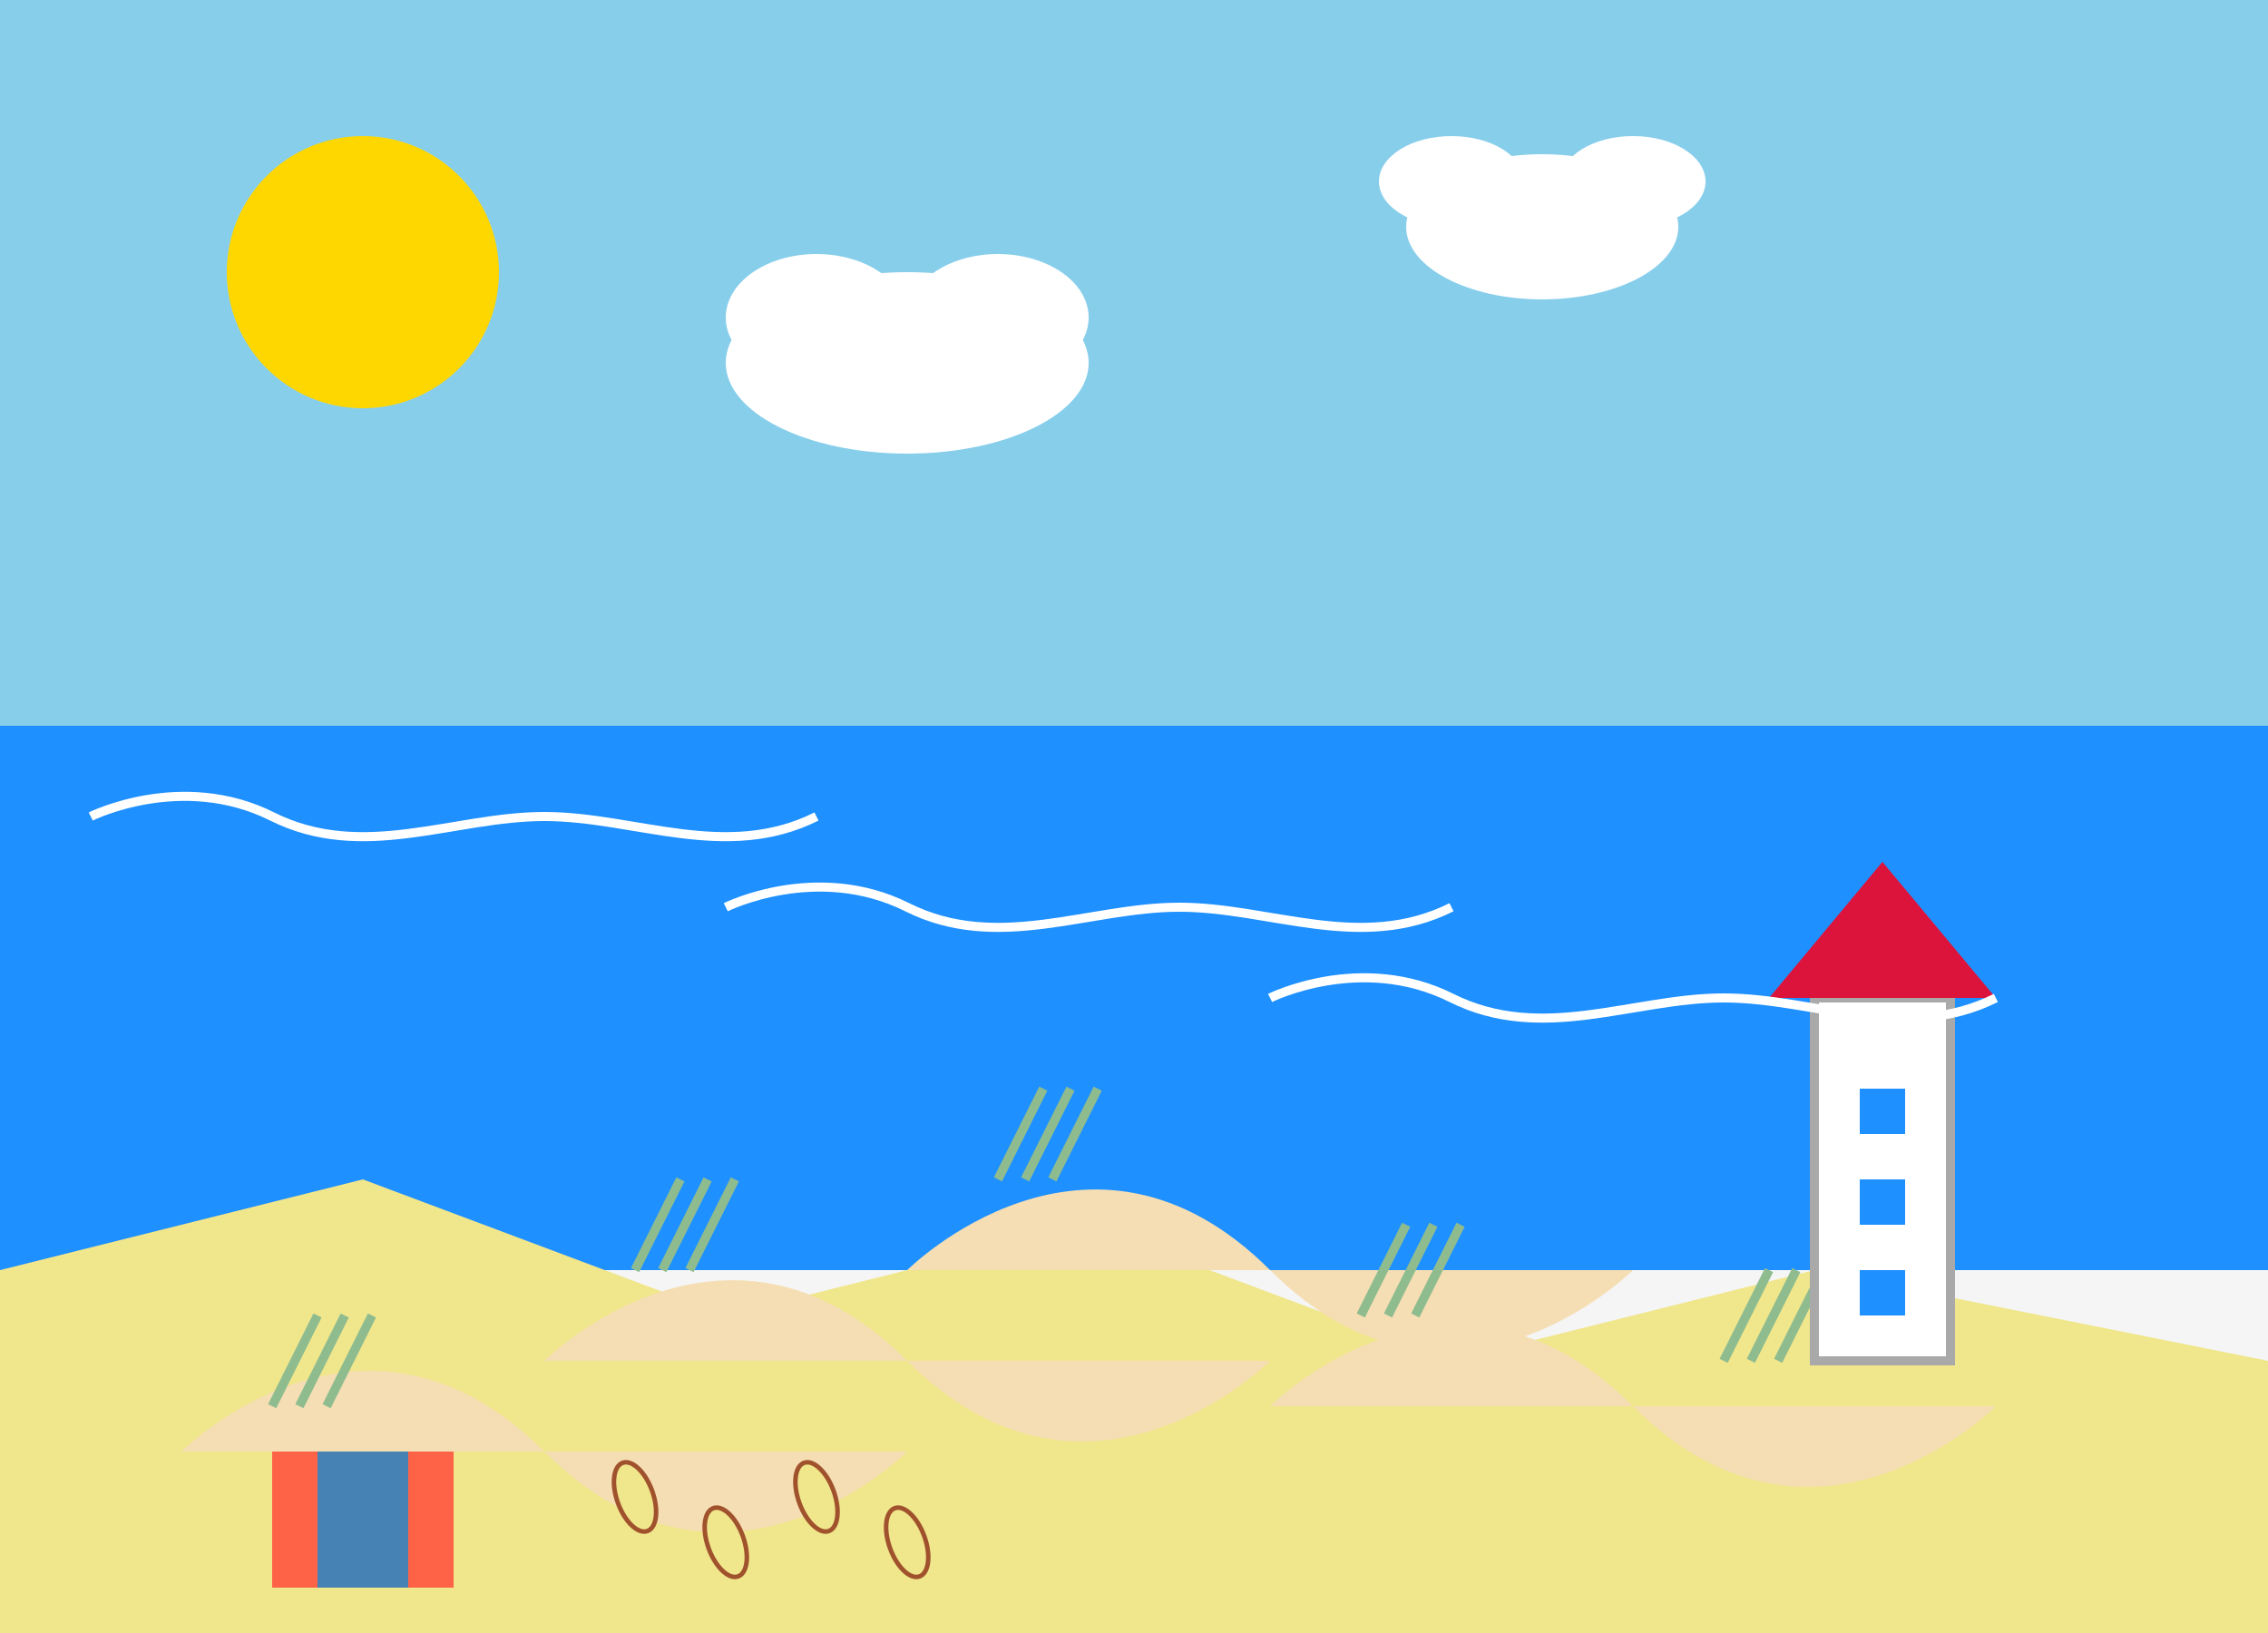 <svg xmlns="http://www.w3.org/2000/svg" width="250" height="180" viewBox="0 0 250 180" fill="none">
  <rect width="250" height="180" fill="#F5F5F5"/>
  
  <!-- Sky -->
  <rect y="0" width="250" height="80" fill="#87CEEB"/>
  
  <!-- Sun -->
  <circle cx="40" cy="30" r="15" fill="#FFD700"/>
  
  <!-- Clouds -->
  <ellipse cx="100" cy="40" rx="20" ry="10" fill="white"/>
  <ellipse cx="90" cy="35" rx="10" ry="7" fill="white"/>
  <ellipse cx="110" cy="35" rx="10" ry="7" fill="white"/>
  
  <ellipse cx="170" cy="25" rx="15" ry="8" fill="white"/>
  <ellipse cx="160" cy="20" rx="8" ry="5" fill="white"/>
  <ellipse cx="180" cy="20" rx="8" ry="5" fill="white"/>
  
  <!-- Sea -->
  <rect y="80" width="250" height="60" fill="#1E90FF"/>
  
  <!-- Sand and Dunes -->
  <path d="M0 140L40 130L80 145L120 135L160 150L200 140L250 150V180H0V140Z" fill="#F0E68C"/>
  
  <!-- Moving Dunes -->
  <path d="M100 140C100 140 120 120 140 140C160 160 180 140 180 140" fill="#F5DEB3"/>
  <path d="M60 150C60 150 80 130 100 150C120 170 140 150 140 150" fill="#F5DEB3"/>
  <path d="M20 160C20 160 40 140 60 160C80 180 100 160 100 160" fill="#F5DEB3"/>
  <path d="M140 155C140 155 160 135 180 155C200 175 220 155 220 155" fill="#F5DEB3"/>
  
  <!-- Dune Grass -->
  <path d="M110 130L115 120" stroke="#8FBC8F" stroke-width="1"/>
  <path d="M113 130L118 120" stroke="#8FBC8F" stroke-width="1"/>
  <path d="M116 130L121 120" stroke="#8FBC8F" stroke-width="1"/>
  
  <path d="M70 140L75 130" stroke="#8FBC8F" stroke-width="1"/>
  <path d="M73 140L78 130" stroke="#8FBC8F" stroke-width="1"/>
  <path d="M76 140L81 130" stroke="#8FBC8F" stroke-width="1"/>
  
  <path d="M150 145L155 135" stroke="#8FBC8F" stroke-width="1"/>
  <path d="M153 145L158 135" stroke="#8FBC8F" stroke-width="1"/>
  <path d="M156 145L161 135" stroke="#8FBC8F" stroke-width="1"/>
  
  <path d="M30 155L35 145" stroke="#8FBC8F" stroke-width="1"/>
  <path d="M33 155L38 145" stroke="#8FBC8F" stroke-width="1"/>
  <path d="M36 155L41 145" stroke="#8FBC8F" stroke-width="1"/>
  
  <path d="M190 150L195 140" stroke="#8FBC8F" stroke-width="1"/>
  <path d="M193 150L198 140" stroke="#8FBC8F" stroke-width="1"/>
  <path d="M196 150L201 140" stroke="#8FBC8F" stroke-width="1"/>
  
  <!-- Lighthouse -->
  <rect x="200" y="110" width="15" height="40" fill="white" stroke="#A9A9A9" stroke-width="1"/>
  <path d="M195 110H220L207.5 95L195 110Z" fill="#DC143C"/>
  <rect x="205" y="120" width="5" height="5" fill="#1E90FF"/>
  <rect x="205" y="130" width="5" height="5" fill="#1E90FF"/>
  <rect x="205" y="140" width="5" height="5" fill="#1E90FF"/>
  
  <!-- Wave Lines -->
  <path d="M10 90C10 90 20 85 30 90C40 95 50 90 60 90C70 90 80 95 90 90" stroke="white" stroke-width="1"/>
  <path d="M80 100C80 100 90 95 100 100C110 105 120 100 130 100C140 100 150 105 160 100" stroke="white" stroke-width="1"/>
  <path d="M140 110C140 110 150 105 160 110C170 115 180 110 190 110C200 110 210 115 220 110" stroke="white" stroke-width="1"/>
  
  <!-- Beach Towel -->
  <rect x="30" y="160" width="20" height="15" fill="#FF6347"/>
  <rect x="35" y="160" width="10" height="15" fill="#4682B4"/>
  
  <!-- Footprints -->
  <ellipse cx="70" cy="165" rx="2" ry="4" transform="rotate(-20 70 165)" fill="#F0E68C" stroke="#A0522D" stroke-width="0.5"/>
  <ellipse cx="80" cy="170" rx="2" ry="4" transform="rotate(-20 80 170)" fill="#F0E68C" stroke="#A0522D" stroke-width="0.5"/>
  <ellipse cx="90" cy="165" rx="2" ry="4" transform="rotate(-20 90 165)" fill="#F0E68C" stroke="#A0522D" stroke-width="0.5"/>
  <ellipse cx="100" cy="170" rx="2" ry="4" transform="rotate(-20 100 170)" fill="#F0E68C" stroke="#A0522D" stroke-width="0.5"/>
</svg>
